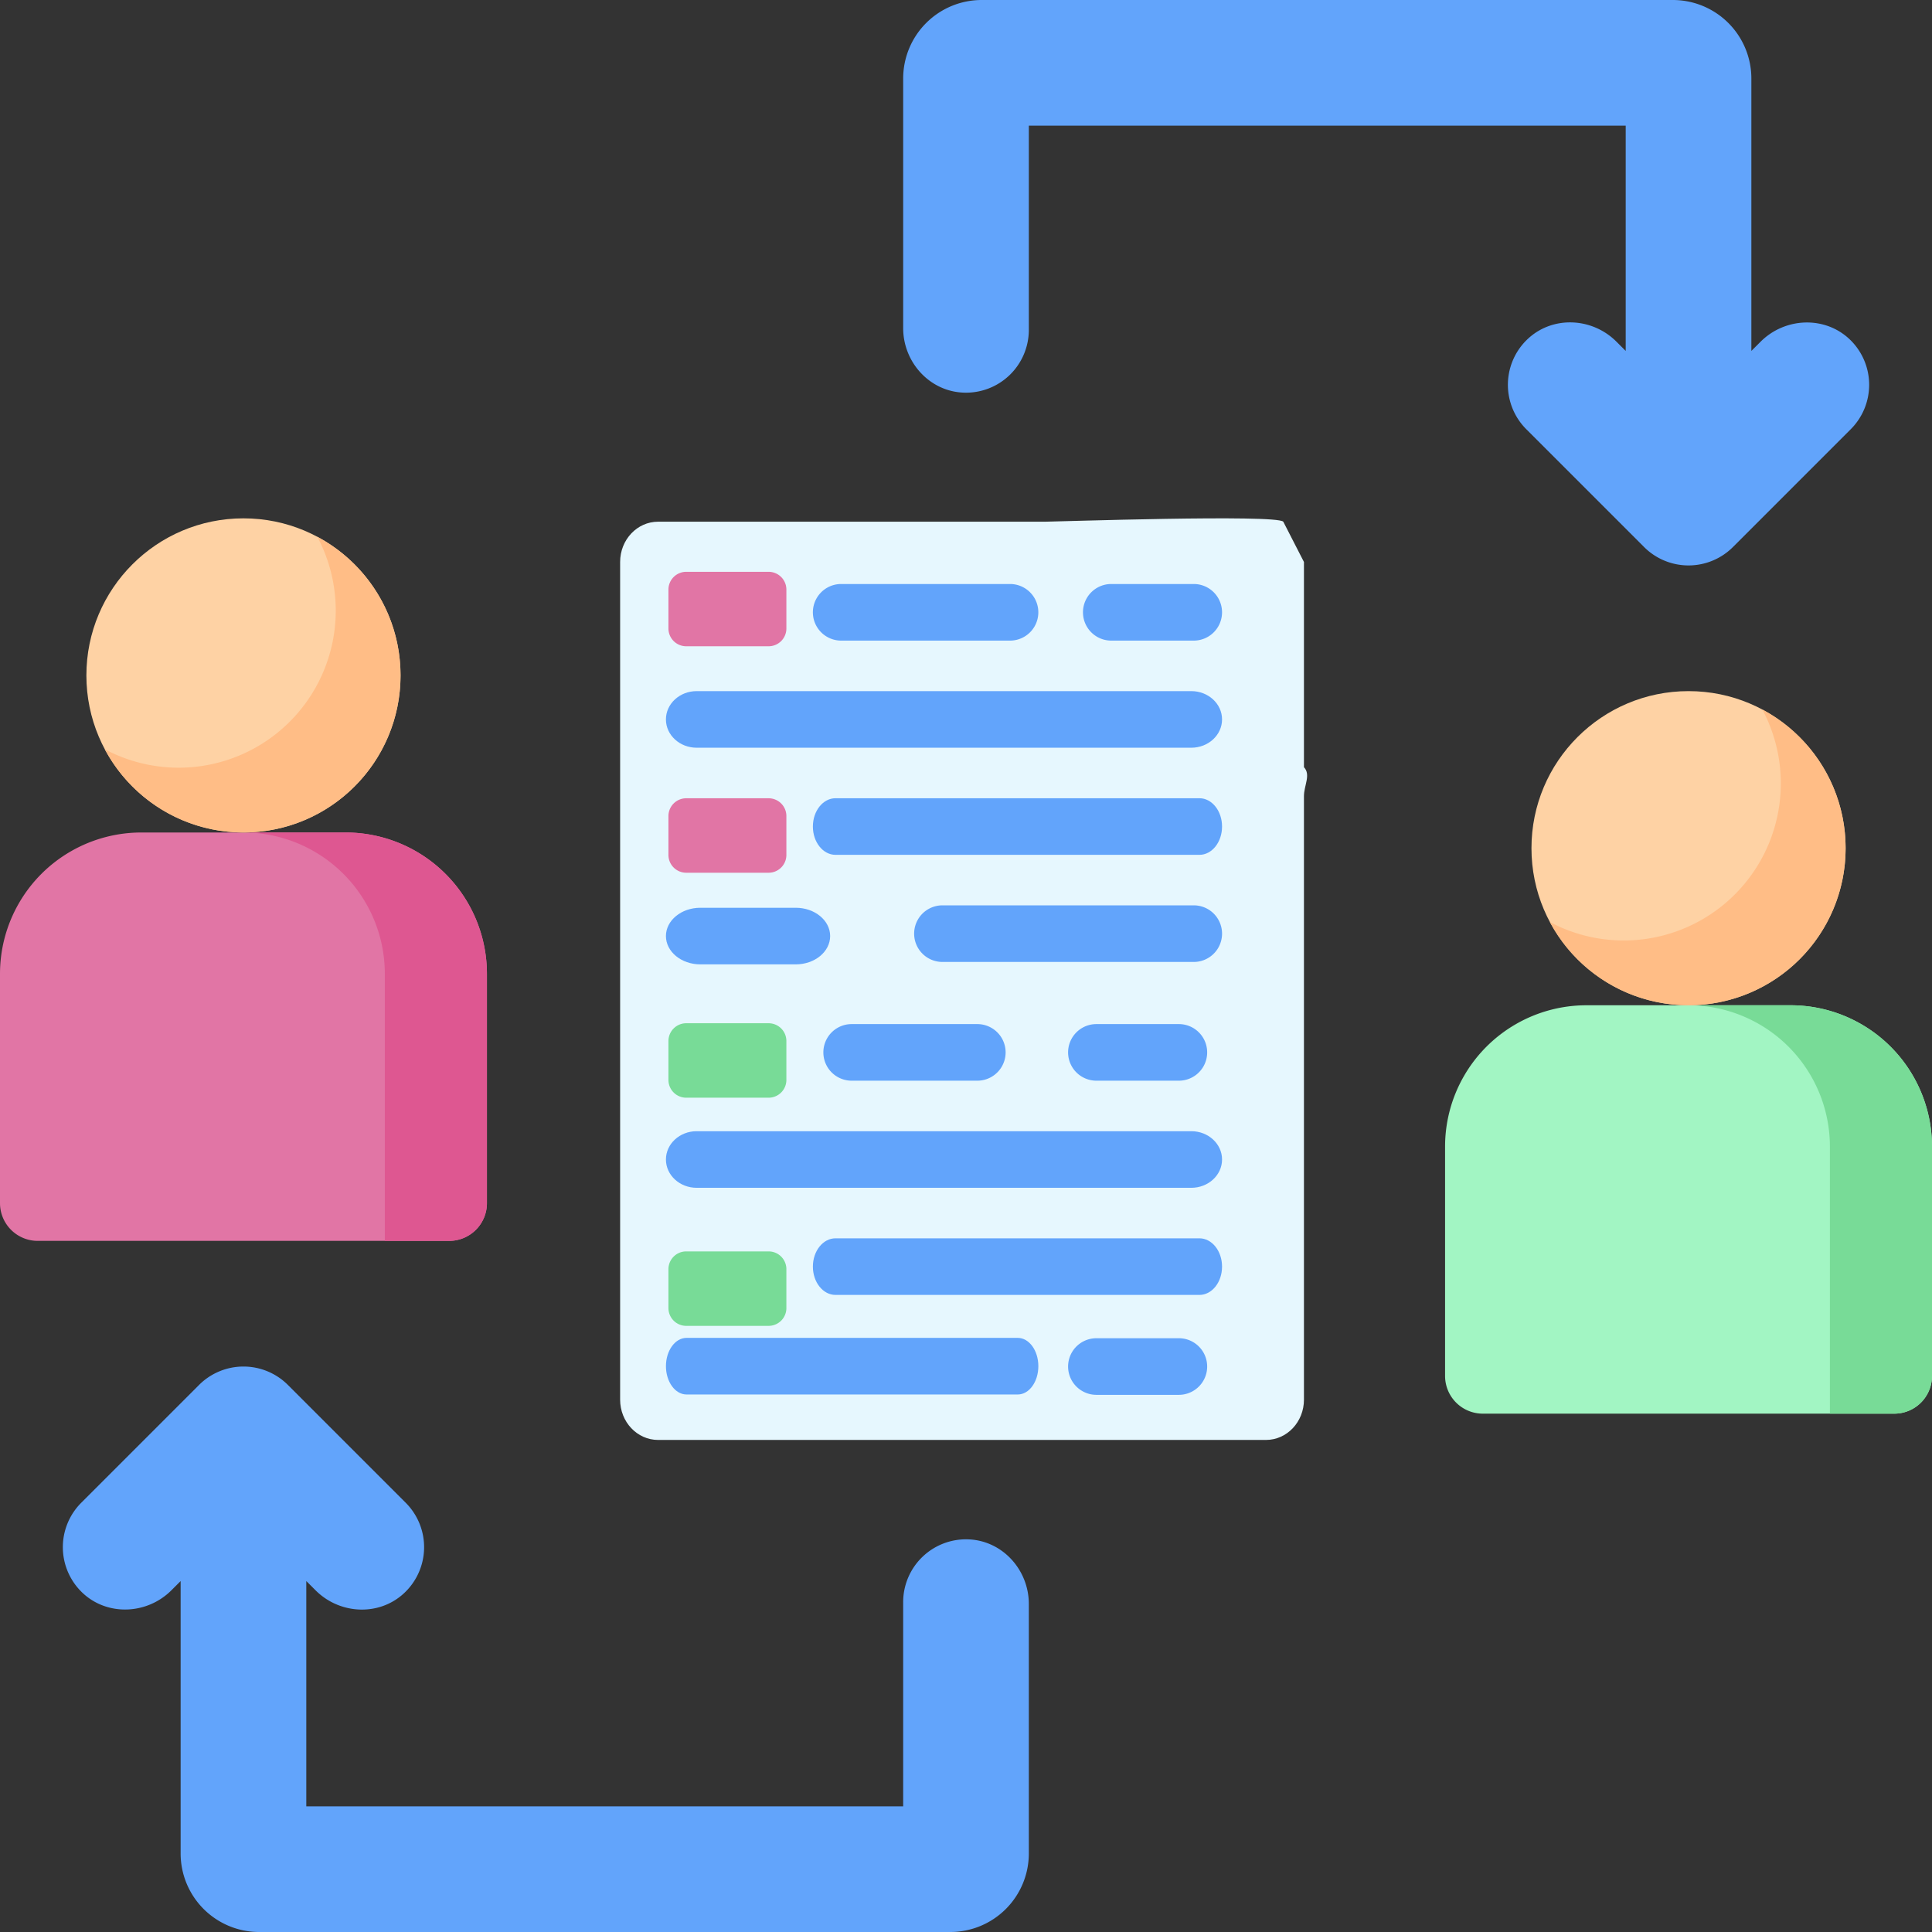 <svg xmlns="http://www.w3.org/2000/svg" width="512" height="512" viewBox="0 0 512 512">
  <rect x="0" y="0" width="512" height="512" fill="#333333" stroke="none"/>
  <g id="Groupe_35" data-name="Groupe 35" transform="translate(-862 -321)">
    <g id="Groupe_34" data-name="Groupe 34">
      <g id="partage-de-fichiers" transform="translate(862 321)">
        <g id="Groupe_6" data-name="Groupe 6" transform="translate(2 0.868)">
          <g id="Groupe_2" data-name="Groupe 2" transform="translate(162.341 136.498)">
            <g id="Groupe_1" data-name="Groupe 1">
              <path id="Tracé_1" data-name="Tracé 1" d="M172.409,137.388H274.957c2.67,0,61.242-2,63.13,0l5.474,10.674v54.385c1.888,2,0,4.84,0,7.671V370.06c0,5.894-4.507,10.672-10.067,10.672H172.409c-5.56,0-10.068-4.778-10.068-10.672v-222c0-5.9,4.508-10.674,10.068-10.674Z" transform="translate(-162.341 -136.498)" fill="#e6f7fe"/>
            </g>
          </g>
          <g id="Groupe_5" data-name="Groupe 5" transform="translate(175.142 150.667)">
            <path id="Tracé_4" data-name="Tracé 4" d="M214.707,190.4H192.835a4.717,4.717,0,0,1-4.693-4.741V175.408a4.717,4.717,0,0,1,4.693-4.741h21.873a4.717,4.717,0,0,1,4.693,4.741v10.252A4.717,4.717,0,0,1,214.707,190.4Z" transform="translate(-188.142 -170.667)" fill="#e175a5"/>
          </g>
          <g id="Groupe_26" data-name="Groupe 26" transform="translate(175.142 210.682)">
            <path id="Tracé_4-2" data-name="Tracé 4" d="M214.707,190.4H192.835a4.717,4.717,0,0,1-4.693-4.741V175.408a4.717,4.717,0,0,1,4.693-4.741h21.873a4.717,4.717,0,0,1,4.693,4.741v10.252A4.717,4.717,0,0,1,214.707,190.4Z" transform="translate(-188.142 -170.667)" fill="#e175a5"/>
          </g>
          <g id="Groupe_28" data-name="Groupe 28" transform="translate(175.142 270.302)">
            <path id="Tracé_4-3" data-name="Tracé 4" d="M214.707,190.4H192.835a4.717,4.717,0,0,1-4.693-4.741V175.408a4.717,4.717,0,0,1,4.693-4.741h21.873a4.717,4.717,0,0,1,4.693,4.741v10.252A4.717,4.717,0,0,1,214.707,190.4Z" transform="translate(-188.142 -170.667)" fill="#78db97"/>
          </g>
          <g id="Groupe_30" data-name="Groupe 30" transform="translate(175.142 330.765)">
            <path id="Tracé_4-4" data-name="Tracé 4" d="M214.707,190.4H192.835a4.717,4.717,0,0,1-4.693-4.741V175.408a4.717,4.717,0,0,1,4.693-4.741h21.873a4.717,4.717,0,0,1,4.693,4.741v10.252A4.717,4.717,0,0,1,214.707,190.4Z" transform="translate(-188.142 -170.667)" fill="#78db97"/>
          </g>
        </g>
        <g id="Groupe_11" data-name="Groupe 11">
          <g id="Groupe_7" data-name="Groupe 7">
            <path id="Tracé_5" data-name="Tracé 5" d="M382.959,303.87v60.764a10,10,0,0,0,10,10H502a10,10,0,0,0,10-10V303.87a37.463,37.463,0,0,0-37.463-37.463H420.423a37.462,37.462,0,0,0-37.464,37.463Z" fill="#a2f5c3"/>
          </g>
          <g id="Groupe_8" data-name="Groupe 8">
            <path id="Tracé_6" data-name="Tracé 6" d="M474.537,266.406H447.48a37.463,37.463,0,0,1,37.463,37.463v70.764H502a10,10,0,0,0,10-10V303.87a37.464,37.464,0,0,0-37.463-37.464Z" fill="#78db97"/>
          </g>
          <g id="Groupe_9" data-name="Groupe 9">
            <circle id="Ellipse_1" data-name="Ellipse 1" cx="41.626" cy="41.626" r="41.626" transform="translate(405.854 183.154)" fill="#fed2a4"/>
          </g>
          <g id="Groupe_10" data-name="Groupe 10">
            <path id="Tracé_7" data-name="Tracé 7" d="M467.05,188.04a41.629,41.629,0,0,1-56.311,56.311A41.627,41.627,0,1,0,467.05,188.04Z" fill="#ffbd86"/>
          </g>
        </g>
        <g id="Groupe_16" data-name="Groupe 16">
          <g id="Groupe_12" data-name="Groupe 12">
            <path id="Tracé_8" data-name="Tracé 8" d="M0,258.082v60.764a10,10,0,0,0,10,10H119.041a10,10,0,0,0,10-10V258.082a37.463,37.463,0,0,0-37.463-37.463H37.463A37.462,37.462,0,0,0,0,258.082Z" fill="#e175a5"/>
          </g>
          <g id="Groupe_13" data-name="Groupe 13">
            <path id="Tracé_9" data-name="Tracé 9" d="M91.577,220.618H64.52a37.463,37.463,0,0,1,37.463,37.463v70.764H119.04a10,10,0,0,0,10-10V258.081a37.462,37.462,0,0,0-37.463-37.463Z" fill="#de5791"/>
          </g>
          <g id="Groupe_14" data-name="Groupe 14">
            <circle id="Ellipse_2" data-name="Ellipse 2" cx="41.626" cy="41.626" r="41.626" transform="translate(22.894 137.366)" fill="#fed2a4"/>
          </g>
          <g id="Groupe_15" data-name="Groupe 15">
            <path id="Tracé_10" data-name="Tracé 10" d="M84.09,142.251a41.629,41.629,0,0,1-56.311,56.311A41.627,41.627,0,1,0,84.09,142.251Z" fill="#ffbd86"/>
          </g>
        </g>
        <g id="Groupe_17" data-name="Groupe 17">
          <path id="Tracé_11" data-name="Tracé 11" d="M21.583,421.845c6.569,6.509,17.3,6.133,23.841-.4l2.446-2.446v72.193A20.813,20.813,0,0,0,68.683,512H251.837a20.813,20.813,0,0,0,20.813-20.813V425.055c0-8.966-6.89-16.68-15.846-17.1a16.651,16.651,0,0,0-17.455,16.631V478.7H81.171V418.993l2.463,2.463c6.339,6.339,16.666,6.923,23.3.889a16.651,16.651,0,0,0,.583-24.1l-31.22-31.22a16.649,16.649,0,0,0-23.547,0l-31.219,31.22a16.65,16.65,0,0,0,.056,23.6Z" fill="#62a4fb"/>
        </g>
        <g id="Groupe_18" data-name="Groupe 18">
          <path id="Tracé_12" data-name="Tracé 12" d="M490.417,90.155c-6.569-6.509-17.3-6.133-23.841.4l-2.446,2.446V20.813A20.813,20.813,0,0,0,443.317,0H260.163A20.813,20.813,0,0,0,239.35,20.813V86.945c0,8.966,6.89,16.68,15.845,17.1A16.651,16.651,0,0,0,272.65,87.416V33.3H430.829v59.7l-2.463-2.463c-6.339-6.339-16.666-6.923-23.3-.889a16.651,16.651,0,0,0-.583,24.1l31.22,31.22a16.649,16.649,0,0,0,23.547,0l31.219-31.22a16.649,16.649,0,0,0-.056-23.6Z" fill="#62a4fb"/>
        </g>
        <g id="Groupe_19" data-name="Groupe 19" transform="translate(6.468 -75)">
          <path id="Tracé_13" data-name="Tracé 13" d="M261.2,244.768H216.455a7.5,7.5,0,0,1,0-15H261.2a7.5,7.5,0,0,1,0,15Z" fill="#62a4fb"/>
        </g>
        <g id="Groupe_20" data-name="Groupe 20" transform="translate(-0.001 -75)">
          <path id="Tracé_14" data-name="Tracé 14" d="M316.358,244.768H294.5a7.5,7.5,0,0,1,0-15h21.854a7.5,7.5,0,0,1,0,15Z" fill="#62a4fb"/>
        </g>
        <g id="Groupe_21" data-name="Groupe 21" transform="translate(-11.662 -22.503)">
          <path id="Tracé_15" data-name="Tracé 15" d="M222.548,278.069H197.256c-5.033,0-9.114-3.357-9.114-7.5s4.081-7.5,9.114-7.5h25.292c5.033,0,9.114,3.357,9.114,7.5S227.582,278.069,222.548,278.069Z" fill="#62a4fb"/>
        </g>
        <g id="Groupe_22" data-name="Groupe 22" transform="translate(0 -23.143)">
          <path id="Tracé_16" data-name="Tracé 16" d="M316.357,278.069h-66.6a7.5,7.5,0,0,1,0-15h66.6a7.5,7.5,0,1,1,0,15Z" fill="#62a4fb"/>
        </g>
        <g id="Groupe_23" data-name="Groupe 23" transform="translate(27.281 -84.83)">
          <path id="Tracé_17" data-name="Tracé 17" d="M290.584,311.37H194.134c-3.309,0-5.992-3.357-5.992-7.5s2.683-7.5,5.992-7.5h96.449c3.309,0,5.992,3.357,5.992,7.5S293.894,311.37,290.584,311.37Z" fill="#62a4fb"/>
        </g>
        <g id="Groupe_24" data-name="Groupe 24" transform="translate(30.057 -58.277)">
          <path id="Tracé_18" data-name="Tracé 18" d="M228.943,344.671h-33.3a7.5,7.5,0,0,1,0-15h33.3a7.5,7.5,0,0,1,0,15Z" fill="#62a4fb"/>
        </g>
        <g id="Groupe_25" data-name="Groupe 25" transform="translate(28.312 -58.277)">
          <path id="Tracé_19" data-name="Tracé 19" d="M284.1,344.671H262.244a7.5,7.5,0,1,1,0-15H284.1a7.5,7.5,0,0,1,0,15Z" fill="#62a4fb"/>
        </g>
        <g id="Groupe_27" data-name="Groupe 27" transform="translate(-11.663 -113.216)">
          <path id="Tracé_17-2" data-name="Tracé 17" d="M327.375,311.37H196.286c-4.5,0-8.145-3.357-8.145-7.5s3.647-7.5,8.145-7.5H327.375c4.5,0,8.145,3.357,8.145,7.5S331.874,311.37,327.375,311.37Z" fill="#62a4fb"/>
        </g>
        <g id="Groupe_29" data-name="Groupe 29" transform="translate(-11.662 3.41)">
          <path id="Tracé_17-3" data-name="Tracé 17" d="M327.375,311.37H196.286c-4.5,0-8.145-3.357-8.145-7.5s3.647-7.5,8.145-7.5H327.375c4.5,0,8.145,3.357,8.145,7.5S331.874,311.37,327.375,311.37Z" fill="#62a4fb"/>
        </g>
        <g id="Groupe_31" data-name="Groupe 31" transform="translate(27.281 31.796)">
          <path id="Tracé_17-4" data-name="Tracé 17" d="M290.584,311.37H194.134c-3.309,0-5.992-3.357-5.992-7.5s2.683-7.5,5.992-7.5h96.449c3.309,0,5.992,3.357,5.992,7.5S293.894,311.37,290.584,311.37Z" fill="#62a4fb"/>
        </g>
        <g id="Groupe_32" data-name="Groupe 32" transform="translate(-11.662 58.182)">
          <path id="Tracé_17-5" data-name="Tracé 17" d="M281.38,311.37H193.6c-3.012,0-5.454-3.357-5.454-7.5s2.442-7.5,5.454-7.5H281.38c3.012,0,5.454,3.357,5.454,7.5S284.392,311.37,281.38,311.37Z" fill="#62a4fb"/>
        </g>
        <g id="Groupe_33" data-name="Groupe 33" transform="translate(28.312 24.974)">
          <path id="Tracé_19-2" data-name="Tracé 19" d="M284.1,344.671H262.244a7.5,7.5,0,1,1,0-15H284.1a7.5,7.5,0,0,1,0,15Z" fill="#62a4fb"/>
        </g>
      </g>
    </g>
  </g>
</svg>
